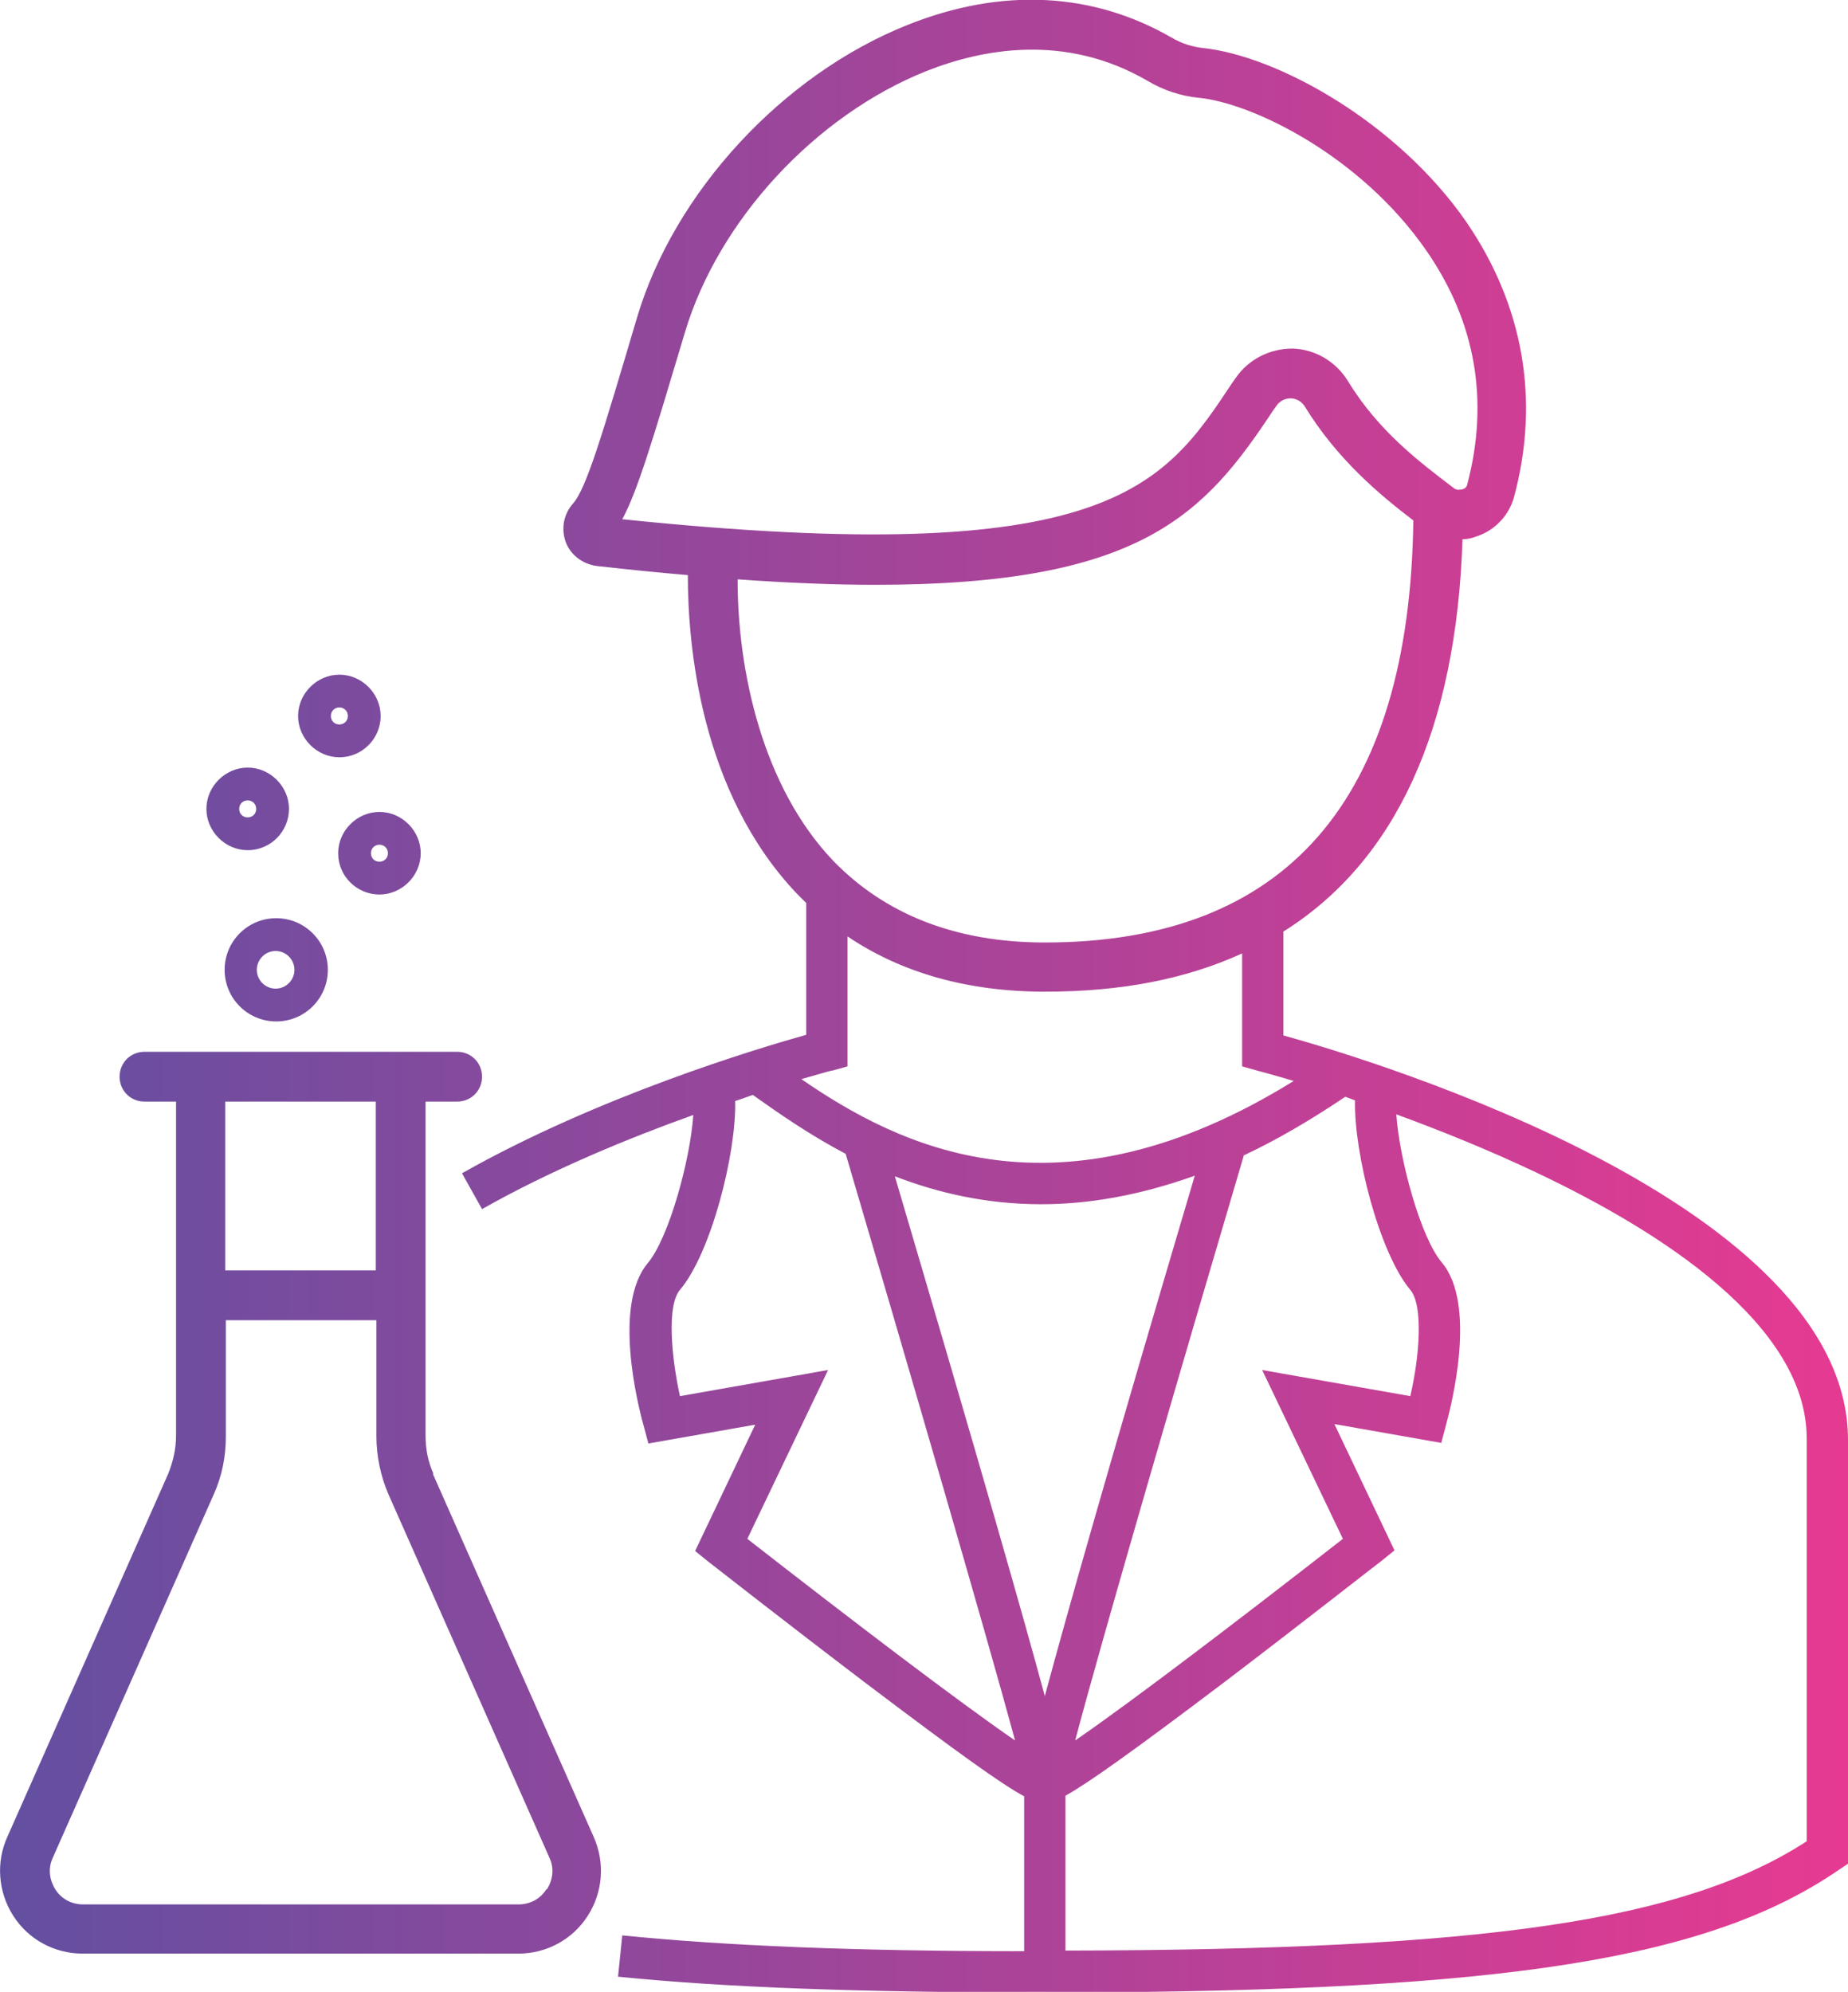 <?xml version="1.0" encoding="UTF-8"?>
<svg id="Layer_2" xmlns="http://www.w3.org/2000/svg" xmlns:xlink="http://www.w3.org/1999/xlink" viewBox="0 0 30.44 32.8">
  <defs>
    <style>
      .cls-1 {
        fill: url(#linear-gradient);
      }
    </style>
    <linearGradient id="linear-gradient" x1="0" y1="16.4" x2="30.44" y2="16.4" gradientUnits="userSpaceOnUse">
      <stop offset="0" stop-color="#634fa1"/>
      <stop offset="1" stop-color="#e63a91"/>
    </linearGradient>
  </defs>
  <g id="Layer_1-2" data-name="Layer_1">
    <path class="cls-1" d="M7.14,24.27c-.09-.2-.13-.41-.13-.63v-5.5h.52c.23,0,.41-.18.41-.41s-.18-.41-.41-.41H2.38c-.23,0-.41.18-.41.41s.18.41.41.41h.52v5.5c0,.22-.05.43-.13.63L.12,30.25c-.19.42-.15.91.1,1.3.25.39.68.62,1.14.62h7.18c.46,0,.89-.23,1.14-.62.25-.39.29-.87.1-1.3l-2.65-5.98ZM6.19,18.14v2.78h-2.48v-2.78h2.48ZM9,31.11c-.1.16-.27.25-.46.25H1.37c-.19,0-.36-.09-.46-.25-.1-.16-.12-.35-.04-.52l2.65-5.98c.14-.31.2-.63.2-.96v-1.91h2.48v1.91c0,.33.07.66.2.96l2.65,5.98c.08.17.06.36-.04.52ZM21.14,17.04v-1.7c1.85-1.16,2.85-3.34,2.95-6.46.08,0,.16-.02.24-.05.3-.1.53-.35.61-.65.43-1.6.15-3.16-.79-4.53-1.13-1.63-3.1-2.73-4.34-2.86-.17-.02-.34-.07-.51-.17-1.3-.75-2.8-.83-4.35-.21-2.06.82-3.85,2.76-4.46,4.83-.57,1.92-.83,2.8-1.05,3.05-.16.18-.2.42-.12.64.08.21.28.36.51.39.53.06,1.03.11,1.5.15,0,1.14.2,3.57,1.8,5.25.05.05.1.1.15.15v2.17c-.82.23-3.42,1.01-5.67,2.28l.33.59c1.15-.65,2.42-1.17,3.48-1.55-.05.74-.4,2.02-.75,2.44-.58.69-.16,2.35-.07,2.67l.08.3,1.76-.31-.99,2.08.21.17s1.29,1.01,2.58,1.99c1.56,1.18,2.26,1.68,2.63,1.88v2.55c-2.81,0-4.92-.09-6.62-.26l-.07.68c1.79.18,4.02.26,7.03.26h.34c7.25-.02,10.6-.55,12.74-2.02l.15-.1v-6.98c0-3.87-7.75-6.23-9.3-6.66ZM17.21,27.93c-.35-1.3-1.06-3.78-2.47-8.56.7.27,1.5.46,2.41.46.77,0,1.61-.14,2.53-.47-1.42,4.79-2.12,7.27-2.47,8.57ZM20.5,19.02c.53-.25,1.08-.57,1.66-.96.05.02.11.04.16.06-.02.87.4,2.51.91,3.12.22.26.15,1.11,0,1.75l-2.44-.43,1.33,2.78c-1.68,1.31-3.49,2.69-4.41,3.32.46-1.74,1.81-6.36,2.78-9.64ZM11.28,5.48c.55-1.85,2.15-3.58,3.98-4.31.91-.36,2.28-.63,3.64.16.27.16.55.25.84.28.87.08,2.66.94,3.75,2.51.82,1.18,1.04,2.48.68,3.85-.01.06-.05.08-.09.09-.03,0-.08.02-.13-.02-.55-.42-1.24-.93-1.75-1.77-.2-.32-.54-.52-.91-.53-.38,0-.73.18-.94.49l-.05.07c-1.14,1.72-2.04,3.08-10.05,2.25.25-.46.5-1.3,1.03-3.07ZM12.15,9.54c.84.06,1.6.09,2.27.09,4.38,0,5.42-1.16,6.55-2.87l.05-.07c.08-.12.19-.13.24-.13.05,0,.16.02.23.13.54.88,1.24,1.46,1.79,1.88-.06,4.61-2.1,6.95-6.07,6.95-1.46,0-2.63-.46-3.49-1.35-1.16-1.22-1.57-3.12-1.57-4.62ZM13.71,17.63l.25-.07v-2.14c.89.6,1.98.91,3.25.91s2.33-.21,3.25-.63v1.86s.25.07.25.07c0,0,.23.06.6.17-3.89,2.41-6.51,1.07-8.11-.03.31-.09.49-.14.5-.14ZM12.31,25.34l1.33-2.78-2.44.43c-.14-.64-.22-1.49,0-1.75.51-.6.93-2.24.91-3.11.1-.03.2-.07.29-.1.41.29.92.65,1.53.97.97,3.29,2.32,7.92,2.79,9.66-.92-.63-2.73-2.01-4.41-3.32ZM29.76,30.32c-2.02,1.31-5.29,1.79-12.21,1.8v-2.55c.36-.2,1.07-.7,2.63-1.88,1.29-.98,2.56-1.98,2.58-1.99l.21-.17-.99-2.08,1.76.31.08-.3c.09-.33.51-1.98-.07-2.67-.35-.41-.7-1.7-.75-2.44.71.26,1.51.58,2.31.96,2.03.96,4.45,2.5,4.45,4.38v6.62ZM3.7,15.97c0,.47.38.85.85.85s.85-.38.85-.85-.38-.85-.85-.85-.85.38-.85.85ZM4.85,15.97c0,.17-.14.31-.31.31s-.31-.14-.31-.31.14-.31.31-.31.31.14.31.31ZM5.57,14.05c0,.38.31.68.68.68s.68-.31.68-.68-.31-.68-.68-.68-.68.31-.68.68ZM6.39,14.05c0,.08-.06.14-.14.14s-.14-.06-.14-.14.06-.14.14-.14.14.06.14.14ZM4.08,14c.38,0,.68-.31.68-.68s-.31-.68-.68-.68-.68.31-.68.68.31.68.68.68ZM4.08,13.18c.08,0,.14.06.14.14s-.06.14-.14.14-.14-.06-.14-.14.06-.14.14-.14ZM5.59,12.47c.38,0,.68-.31.68-.68s-.31-.68-.68-.68-.68.31-.68.68.31.68.68.68ZM5.59,11.65c.08,0,.14.06.14.14s-.06.14-.14.14-.14-.06-.14-.14.06-.14.14-.14Z"/>
  </g>
</svg>